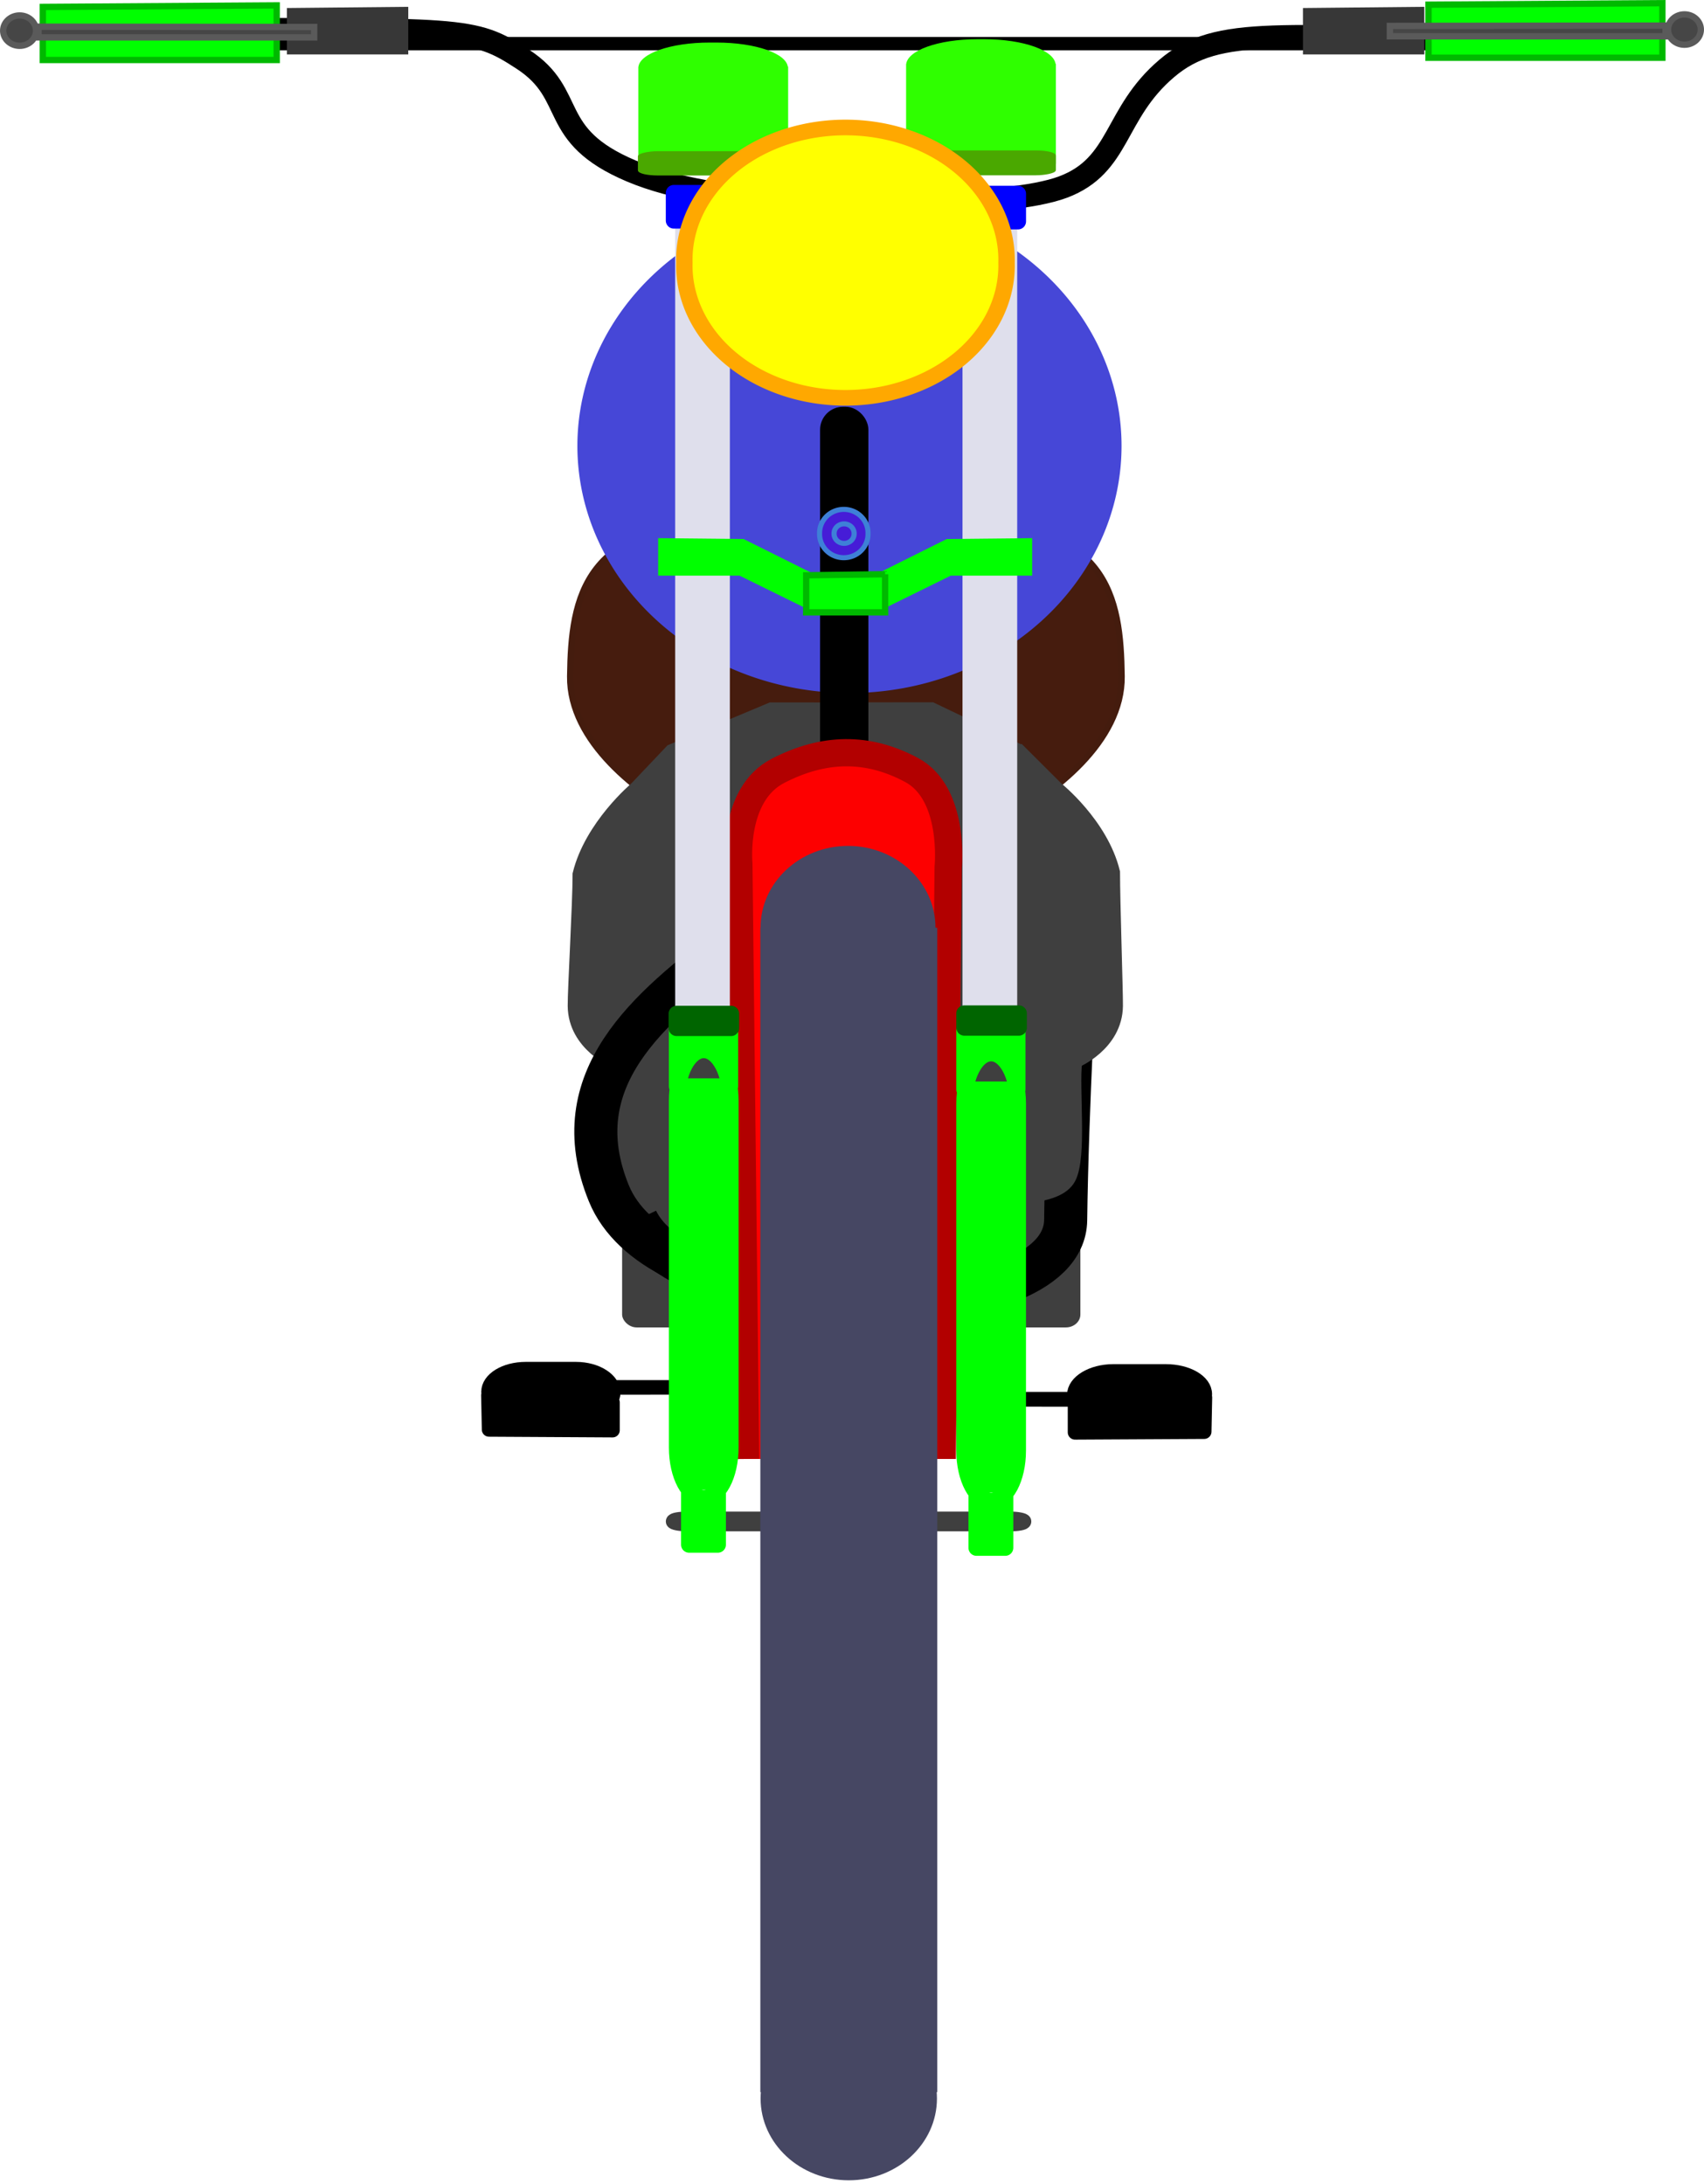 <?xml version="1.0" encoding="UTF-8" standalone="no"?>
<!-- Created with Inkscape (http://www.inkscape.org/) -->
<svg
    xmlns:inkscape="http://www.inkscape.org/namespaces/inkscape"
    xmlns:rdf="http://www.w3.org/1999/02/22-rdf-syntax-ns#"
    xmlns="http://www.w3.org/2000/svg"
    xmlns:cc="http://creativecommons.org/ns#"
    xmlns:dc="http://purl.org/dc/elements/1.1/"
    xmlns:sodipodi="http://sodipodi.sourceforge.net/DTD/sodipodi-0.dtd"
    xmlns:svg="http://www.w3.org/2000/svg"
    xmlns:ns1="http://sozi.baierouge.fr"
    xmlns:xlink="http://www.w3.org/1999/xlink"
    id="svg2"
    sodipodi:docname="moto1.svg"
    viewBox="0 0 269 344.89"
    sodipodi:version="0.32"
    version="1.0"
    inkscape:output_extension="org.inkscape.output.svg.inkscape"
    inkscape:version="0.46"
    sodipodi:docbase="D:\Documents and Settings\courboules\Mes documents\vectoriel"
  >
  <sodipodi:namedview
      id="base"
      bordercolor="#666666"
      inkscape:pageshadow="2"
      inkscape:window-y="0"
      pagecolor="#ffffff"
      inkscape:zoom="0.41044777"
      inkscape:window-x="0"
      borderopacity="1.0"
      inkscape:current-layer="g1619"
      inkscape:cx="341.55387"
      inkscape:cy="595.06804"
      inkscape:window-height="712"
      showgrid="false"
      inkscape:pageopacity="0.0"
      inkscape:window-width="1024"
      fill="#c0c0c0"
  />
  <rect
      id="rect17147"
      style="stroke-linejoin:round;stroke:#dfdfdf;stroke-linecap:round;stroke-width:2.7;fill:#0013ff"
      transform="scale(1,-1)"
      rx="0"
      ry="0"
      height="1.985"
      width="0"
      y="-243.83"
      x="-328.42"
  />
  <rect
      id="rect29439"
      style="stroke-linejoin:round;stroke:#3f3f3f;stroke-linecap:round;stroke-width:2.3;fill:#3f3f3f"
      rx="2.152"
      ry="0"
      height="0"
      width="10.952"
      y="237.87"
      x="-295.57"
  />
  <g
      id="g1619"
      inkscape:export-ydpi="90"
      inkscape:export-xdpi="90"
      transform="translate(-250.66 -83.996)"
    >
    <g
        id="g91327"
        transform="translate(48.06 -29.642)"
      >
      <rect
          id="rect7477"
          style="stroke-linejoin:round;stroke:#000000;stroke-linecap:round;stroke-width:1.931;fill:#000000"
          rx="1.206"
          ry="1.206"
          height=".172"
          width="253.15"
          y="120.44"
          x="210.32"
      />
      <rect
          id="rect38221"
          style="fill-rule:evenodd;fill:#3f3f3f"
          rx="2.292"
          ry="2.03"
          height="47.24"
          width="72.342"
          y="276"
          x="300.81"
      />
      <path
          id="path32067"
          sodipodi:nodetypes="ccsccscccccccc"
          style="stroke-linejoin:round;stroke:#000000;stroke-linecap:round;stroke-width:2.256;fill:#000000"
          d="m293.52 329.81h-7.92c-3.27 0-5.9 1.61-5.9 3.61s5.38-0.04 8.64-0.04l5.18 3.65c3.27 0 5.9-1.5 5.9-3.5s-2.63-3.72-5.9-3.72zm-0.64 2.93c42.01 0-0.62-0.12 0 0zm6.43 2.34v4.4l-19.52-0.11-0.11-5.42 19.63 1.13z"
      />
      <path
          id="path38219"
          sodipodi:nodetypes="ccsccscccccccc"
          style="stroke-linejoin:round;stroke:#000000;stroke-linecap:round;stroke-width:2.3;fill:#000000"
          d="m378.36 330.19h8.27c3.41 0 6.16 1.6 6.16 3.59s-2.75 0.85-6.16 0.85l-7.97 0.92c-3.41 0-6.46 0.33-6.46-1.66s2.74-3.7 6.16-3.7zm2.73 4.43c-43.87 0 0.65-0.12 0 0zm-8.78 0.82v4.37l20.39-0.11 0.11-5.39-20.5 1.13z"
      />
      <path
          id="path34704"
          style="fill-rule:evenodd;stroke:#441c0e;stroke-width:1px;fill:#461c0e"
          d="m319.2 195.82c-24.5 0-26.43 12.03-26.59 24.6-0.13 10.32 10.82 18.64 18.77 22.8s16.68 4.34 16.68 4.34l7.29 0.37v-52.11h-16.15zm33.88 0c24.49 0 26.42 12.03 26.58 24.6 0.13 10.32-10.82 18.64-18.77 22.8-7.94 4.16-16.68 4.34-16.68 4.34l-7.29 0.37v-52.11h16.16z"
      />
      <path
          id="path34696"
          sodipodi:nodetypes="czz"
          style="stroke:#000000;stroke-width:6.8;fill:none"
          d="m372.43 264.54s-1.38 24.06-1.6 41.75c-0.21 17.68-59.66 16.94-67.73-0.02"
      />
      <path
          id="path15392"
          sodipodi:rx="22.070972"
          sodipodi:ry="22.458183"
          style="stroke-linejoin:round;stroke:#4647d7;stroke-linecap:round;stroke-width:2.468;fill:#4647d7"
          sodipodi:type="arc"
          d="m-47.24 159.46a22.071 22.458 0 1 1 -44.142 0 22.071 22.458 0 1 1 44.142 0z"
          transform="matrix(1.843 0 0 1.647 464.44 -78.583)"
          sodipodi:cy="159.45586"
          sodipodi:cx="-69.310593"
      />
      <rect
          id="rect29437"
          style="stroke-linejoin:round;stroke:#3f3f3f;stroke-linecap:round;stroke-width:2.3;fill:#3f3f3f"
          rx="2.152"
          ry="2.152"
          height=".818"
          width="55.397"
          y="353.47"
          x="308.86"
      />
      <path
          id="path25049"
          sodipodi:nodetypes="cccsccsscccccccsccsscccc"
          style="fill-rule:evenodd;stroke:#3f3f3f;stroke-width:2.3;fill:#3f3f3f"
          d="m308.65 232.29l-5.59 5.89s-7.07 5.94-8.92 13.51c0 4.61-0.8 18.37-0.77 20.8 0.06 6.09 6.4 8.69 6.4 8.69s0.06-2.23 0.03-0.01c0.54 4.46-0.79 15.09 0.97 18.45 1.8 3.42 9.61 3.25 19.6 3.04 4.29-0.08 17.14 0.06 17.14 0.06l-1.77-77.01-11.38-0.01-15.71 6.59zm54.78-0.02l5.91 5.9s7.08 5.65 8.92 13.21c0 4.61 0.48 18.66 0.46 21.09-0.07 6.09-6.41 8.69-6.41 8.69s-0.05-2.23-0.02-0.01c-0.54 4.47 0.79 15.09-0.98 18.45-1.8 3.42-9.61 3.25-19.59 3.05-4.3-0.09-17.14 0.05-17.14 0.05l1.76-77.01 13.3-0.01 13.79 6.59z"
      />
      <path
          id="path33821"
          sodipodi:nodetypes="czzc"
          style="stroke:#000000;stroke-width:6.8;fill:none"
          d="m360.07 307.8c-12.91 14.33-54.12 12.04-61.36-5.74-7.33-17.99 6.35-29.24 19.58-39.26 13.63-10.33 16.38-20.66 16.38-20.66"
      />
      <rect
          id="rect20669"
          style="stroke-linejoin:round;stroke:#000000;stroke-linecap:round;stroke-width:2.7;fill:#000000"
          rx="2.292"
          ry="2.292"
          height="54.942"
          width="4.928"
          y="179.21"
          x="333.41"
      />
      <path
          id="path11025"
          sodipodi:nodetypes="cczzcccc"
          style="fill-rule:evenodd;stroke:#b20000;stroke-width:4.3;fill:#fd0000"
          d="m320.31 344.01l-1.07-93.96s-1.07-10.95 6.16-14.69c7.22-3.73 14.16-3.87 21.12-0.13 6.95 3.74 5.76 15.35 5.76 15.35l-0.93 92.89v0.54"
      />
      <path
          id="path8352"
          sodipodi:nodetypes="czzccczzcc"
          style="stroke:#000000;stroke-width:3.6;fill:none"
          d="m228.8 118.29c47.26 0 48.35-0.52 56.35 4.71 8.67 5.67 3.69 11.97 17.11 17.64 13.42 5.68 36.57 5.05 36.57 5.05h-2.12m106.42-25.95c-38.52 0-48.1-2.31-56.35 4.71-8.42 7.17-7.25 15.31-16.38 18.73-9.13 3.41-34.75 2.51-34.75 2.51h2.12"
      />
      <path
          id="rect1308"
          style="stroke-opacity:0;fill:#464763"
          d="m322.63 260.13h27.93v183.87h-27.93v-183.87zm27.65 0c0 7.13-6.19 12.92-13.81 12.92s-13.81-5.79-13.81-12.92 6.19-12.92 13.81-12.92 13.81 5.79 13.81 12.92zm0.23 184.86c0 7.14-6.23 12.92-13.92 12.92-7.68 0-13.92-5.78-13.92-12.92 0-7.13 6.24-12.92 13.92-12.92 7.69 0 13.92 5.79 13.92 12.92z"
      />
      <rect
          id="rect5695"
          style="stroke-linejoin:round;stroke:#dfdfec;stroke-linecap:round;stroke-width:2.531;fill:#dfdfec"
          rx="3.99"
          ry="3.99"
          height="133.12"
          width="6.103"
          y="144.74"
          x="310.45"
      />
      <path
          id="rect3941"
          style="stroke-linejoin:round;stroke:#00ff00;stroke-linecap:round;stroke-width:2.531;fill:#00ff00"
          d="m317.86 285.18v-10.38h-8.4v10.38h8.4zm-4.16-5.72c2.34 0 4.23 3.55 4.23 7.96v54.79c0 4.41-1.89 7.95-4.23 7.95-2.35 0-4.24-3.54-4.24-7.95v-54.79c0-4.41 1.89-7.96 4.24-7.96zm-2.32 78.09h4.55v-9.97h-4.55v9.97z"
      />
      <rect
          id="rect4818"
          style="stroke-linejoin:round;stroke:#006500;stroke-linecap:round;stroke-width:2.531;fill:#006400"
          transform="scale(1,-1)"
          rx="2.152"
          ry="0"
          height="2.254"
          width="8.609"
          y="-275.97"
          x="309.41"
      />
      <rect
          id="rect6570"
          style="stroke-linejoin:round;stroke:#0000ff;stroke-linecap:round;stroke-width:2.531;fill:#0000ff"
          transform="scale(1,-1)"
          rx="2.292"
          ry="0"
          height="4.365"
          width="8.609"
          y="-148.47"
          x="308.97"
      />
      <rect
          id="rect20661"
          style="stroke-linejoin:round;stroke:#dfdfec;stroke-linecap:round;stroke-width:2.531;fill:#dfdfec"
          rx="3.99"
          ry="3.99"
          height="133.12"
          width="6.103"
          y="145.23"
          x="355.81"
      />
      <path
          id="path20663"
          style="stroke-linejoin:round;stroke:#00ff00;stroke-linecap:round;stroke-width:2.531;fill:#00ff00"
          d="m363.22 285.67v-10.38h-8.39v10.38h8.39zm-4.15-5.71c2.34 0 4.23 3.54 4.23 7.95v54.79c0 4.41-1.89 7.95-4.23 7.95-2.35 0-4.24-3.54-4.24-7.95v-54.79c0-4.41 1.89-7.95 4.24-7.95zm-2.32 78.08h4.55v-9.97h-4.55v9.97z"
      />
      <rect
          id="rect20667"
          style="stroke-linejoin:round;stroke:#0000ff;stroke-linecap:round;stroke-width:2.531;fill:#0000ff"
          transform="scale(1,-1)"
          rx="2.292"
          ry="0"
          height="4.365"
          width="8.609"
          y="-148.6"
          x="354.7"
      />
      <path
          id="path21544"
          style="fill-rule:evenodd;stroke:#00ff00;stroke-width:1px;fill:#00ff00"
          d="m307 199.12l12.87 0.13 11.77 5.87h8.08l0.13 4.91h-8.21l-12.18-6h-12.46v-4.91zm58.04 0l-12.87 0.13-11.77 5.87h-8.07l-0.14 4.91h8.21l12.19-6h12.45v-4.91z"
      />
      <path
          id="path22421"
          sodipodi:nodetypes="ccccc"
          style="fill-rule:evenodd;stroke:#00b900;stroke-width:1px;fill:#00ff00"
          d="m465.03 114.14l-36.92 0.24v8.38h36.92v-8.62z"
      />
      <path
          id="path25047"
          sodipodi:nodetypes="ccccc"
          style="fill-rule:evenodd;stroke:#00b900;stroke-width:1px;fill:#00ff00"
          d="m342.33 204.31l-12.46 0.17v5.85h12.46v-6.02z"
      />
      <rect
          id="rect28562"
          style="stroke-linejoin:round;stroke:#006500;stroke-linecap:round;stroke-width:2.531;fill:#006400"
          transform="scale(1,-1)"
          rx="2.152"
          ry="0"
          height="2.254"
          width="8.609"
          y="-275.91"
          x="354.83"
      />
      <path
          id="path32069"
          sodipodi:rx="1.9116137"
          sodipodi:ry="1.8717884"
          style="stroke-linejoin:round;fill-rule:evenodd;stroke:#3e80d7;stroke-linecap:round;stroke-width:.401;fill:#461cd7"
          sodipodi:type="arc"
          d="m-87.616 267.84a1.912 1.872 0 1 1 -3.823 0 1.912 1.872 0 1 1 3.823 0z"
          transform="matrix(2 0 0 1.993 514.86 -335.92)"
          sodipodi:cy="267.84387"
          sodipodi:cx="-89.527245"
      />
      <path
          id="path33819"
          sodipodi:rx="1.9116137"
          sodipodi:ry="1.8717884"
          style="stroke-linejoin:round;fill-rule:evenodd;stroke:#3e80d7;stroke-linecap:round;stroke-width:.98;fill:#461cd7"
          sodipodi:type="arc"
          d="m-87.616 267.84a1.912 1.872 0 1 1 -3.823 0 1.912 1.872 0 1 1 3.823 0z"
          transform="matrix(.828 0 0 .805 409.98 -17.712)"
          sodipodi:cy="267.84387"
          sodipodi:cx="-89.527245"
      />
      <path
          id="path38223"
          sodipodi:nodetypes="ccccc"
          style="fill-rule:evenodd;stroke:#00b900;stroke-width:1px;fill:#00ff00"
          d="m246.28 114.49l-36.92 0.24v8.38h36.92v-8.62z"
      />
      <path
          id="path39114"
          sodipodi:nodetypes="ccccc"
          style="fill-rule:evenodd;stroke:#373737;stroke-width:1px;fill:#373737"
          d="m426.95 115.22l-18.16 0.18v6.33h18.16v-6.51z"
      />
      <path
          id="path25045"
          style="fill-rule:evenodd;stroke:#5a5a5a;stroke-width:1px;fill:#464646"
          d="m465.53 117.68l-43.52 0.05v1.64h43.52v-1.69zm5.57 0.63c0 1.32-1.16 2.39-2.59 2.39s-2.59-1.07-2.59-2.39 1.16-2.4 2.59-2.4 2.59 1.08 2.59 2.4z"
      />
      <path
          id="path39989"
          sodipodi:nodetypes="ccccc"
          style="fill-rule:evenodd;stroke:#373737;stroke-width:1px;fill:#373737"
          d="m266.55 115.22l-18.16 0.18v6.33h18.16v-6.51z"
      />
      <path
          id="path39110"
          style="fill-rule:evenodd;stroke:#5a5a5a;stroke-width:1px;fill:#464646"
          d="m208.68 117.85l43.52 0.05v1.64h-43.52v-1.69zm-5.58 0.63c0 1.32 1.17 2.39 2.6 2.39s2.59-1.07 2.59-2.39-1.16-2.4-2.59-2.4-2.6 1.08-2.6 2.4z"
      />
      <g
          id="g11015"
          transform="matrix(3.781 0 0 2.669 -249.67 -479.89)"
        >
        <path
            id="rect10115"
            style="stroke-linejoin:round;stroke:#2fff00;stroke-linecap:round;stroke-width:.104;fill:#2fff00"
            d="m163.64 226.24c0 0.83-1.3 1.49-2.93 1.49h-0.28c-1.63 0-2.93-0.66-2.93-1.49 0-0.82 1.3-1.49 2.93-1.49h0.28c1.63 0 2.93 0.67 2.93 1.49zm-6.14-0.06h6.15v5.88h-6.15v-5.88z"
        />
        <rect
            id="rect10113"
            ry=".782"
            style="stroke-linejoin:round;stroke:#4aa800;stroke-linecap:round;stroke-width:.104;fill:#4aa800"
            rx=".256"
            transform="rotate(90)"
            height="6.168"
            width="1.367"
            y="-163.65"
            x="231.33"
        />
      </g
      >
      <g
          id="g11019"
          transform="matrix(3.781 0 0 2.607 -291.94 -465.43)"
        >
        <path
            id="path11021"
            style="stroke-linejoin:round;stroke:#2fff00;stroke-linecap:round;stroke-width:.105;fill:#2fff00"
            d="m163.64 226.24c0 0.83-1.3 1.49-2.93 1.49h-0.28c-1.63 0-2.93-0.66-2.93-1.49 0-0.82 1.3-1.49 2.93-1.49h0.28c1.63 0 2.93 0.67 2.93 1.49zm-6.14-0.06h6.15v5.88h-6.15v-5.88z"
        />
        <rect
            id="rect11023"
            ry=".782"
            style="stroke-linejoin:round;stroke:#4aa800;stroke-linecap:round;stroke-width:.105;fill:#4aa800"
            rx=".262"
            transform="rotate(90)"
            height="6.168"
            width="1.367"
            y="-163.65"
            x="231.33"
        />
      </g
      >
      <path
          id="path2191"
          sodipodi:rx="12.718081"
          sodipodi:ry="10.972463"
          style="stroke-linejoin:round;stroke:#ffa800;stroke-linecap:round;stroke-width:1.297;fill:#ffff00"
          sodipodi:type="arc"
          d="m134.66 226.44a12.718 10.972 0 1 1 -25.43 0 12.718 10.972 0 1 1 25.43 0z"
          transform="matrix(2 0 0 1.904 92.175 -276.03)"
          sodipodi:cy="226.43503"
          sodipodi:cx="121.94395"
      />
    </g
    >
  </g
  >
</svg
>
